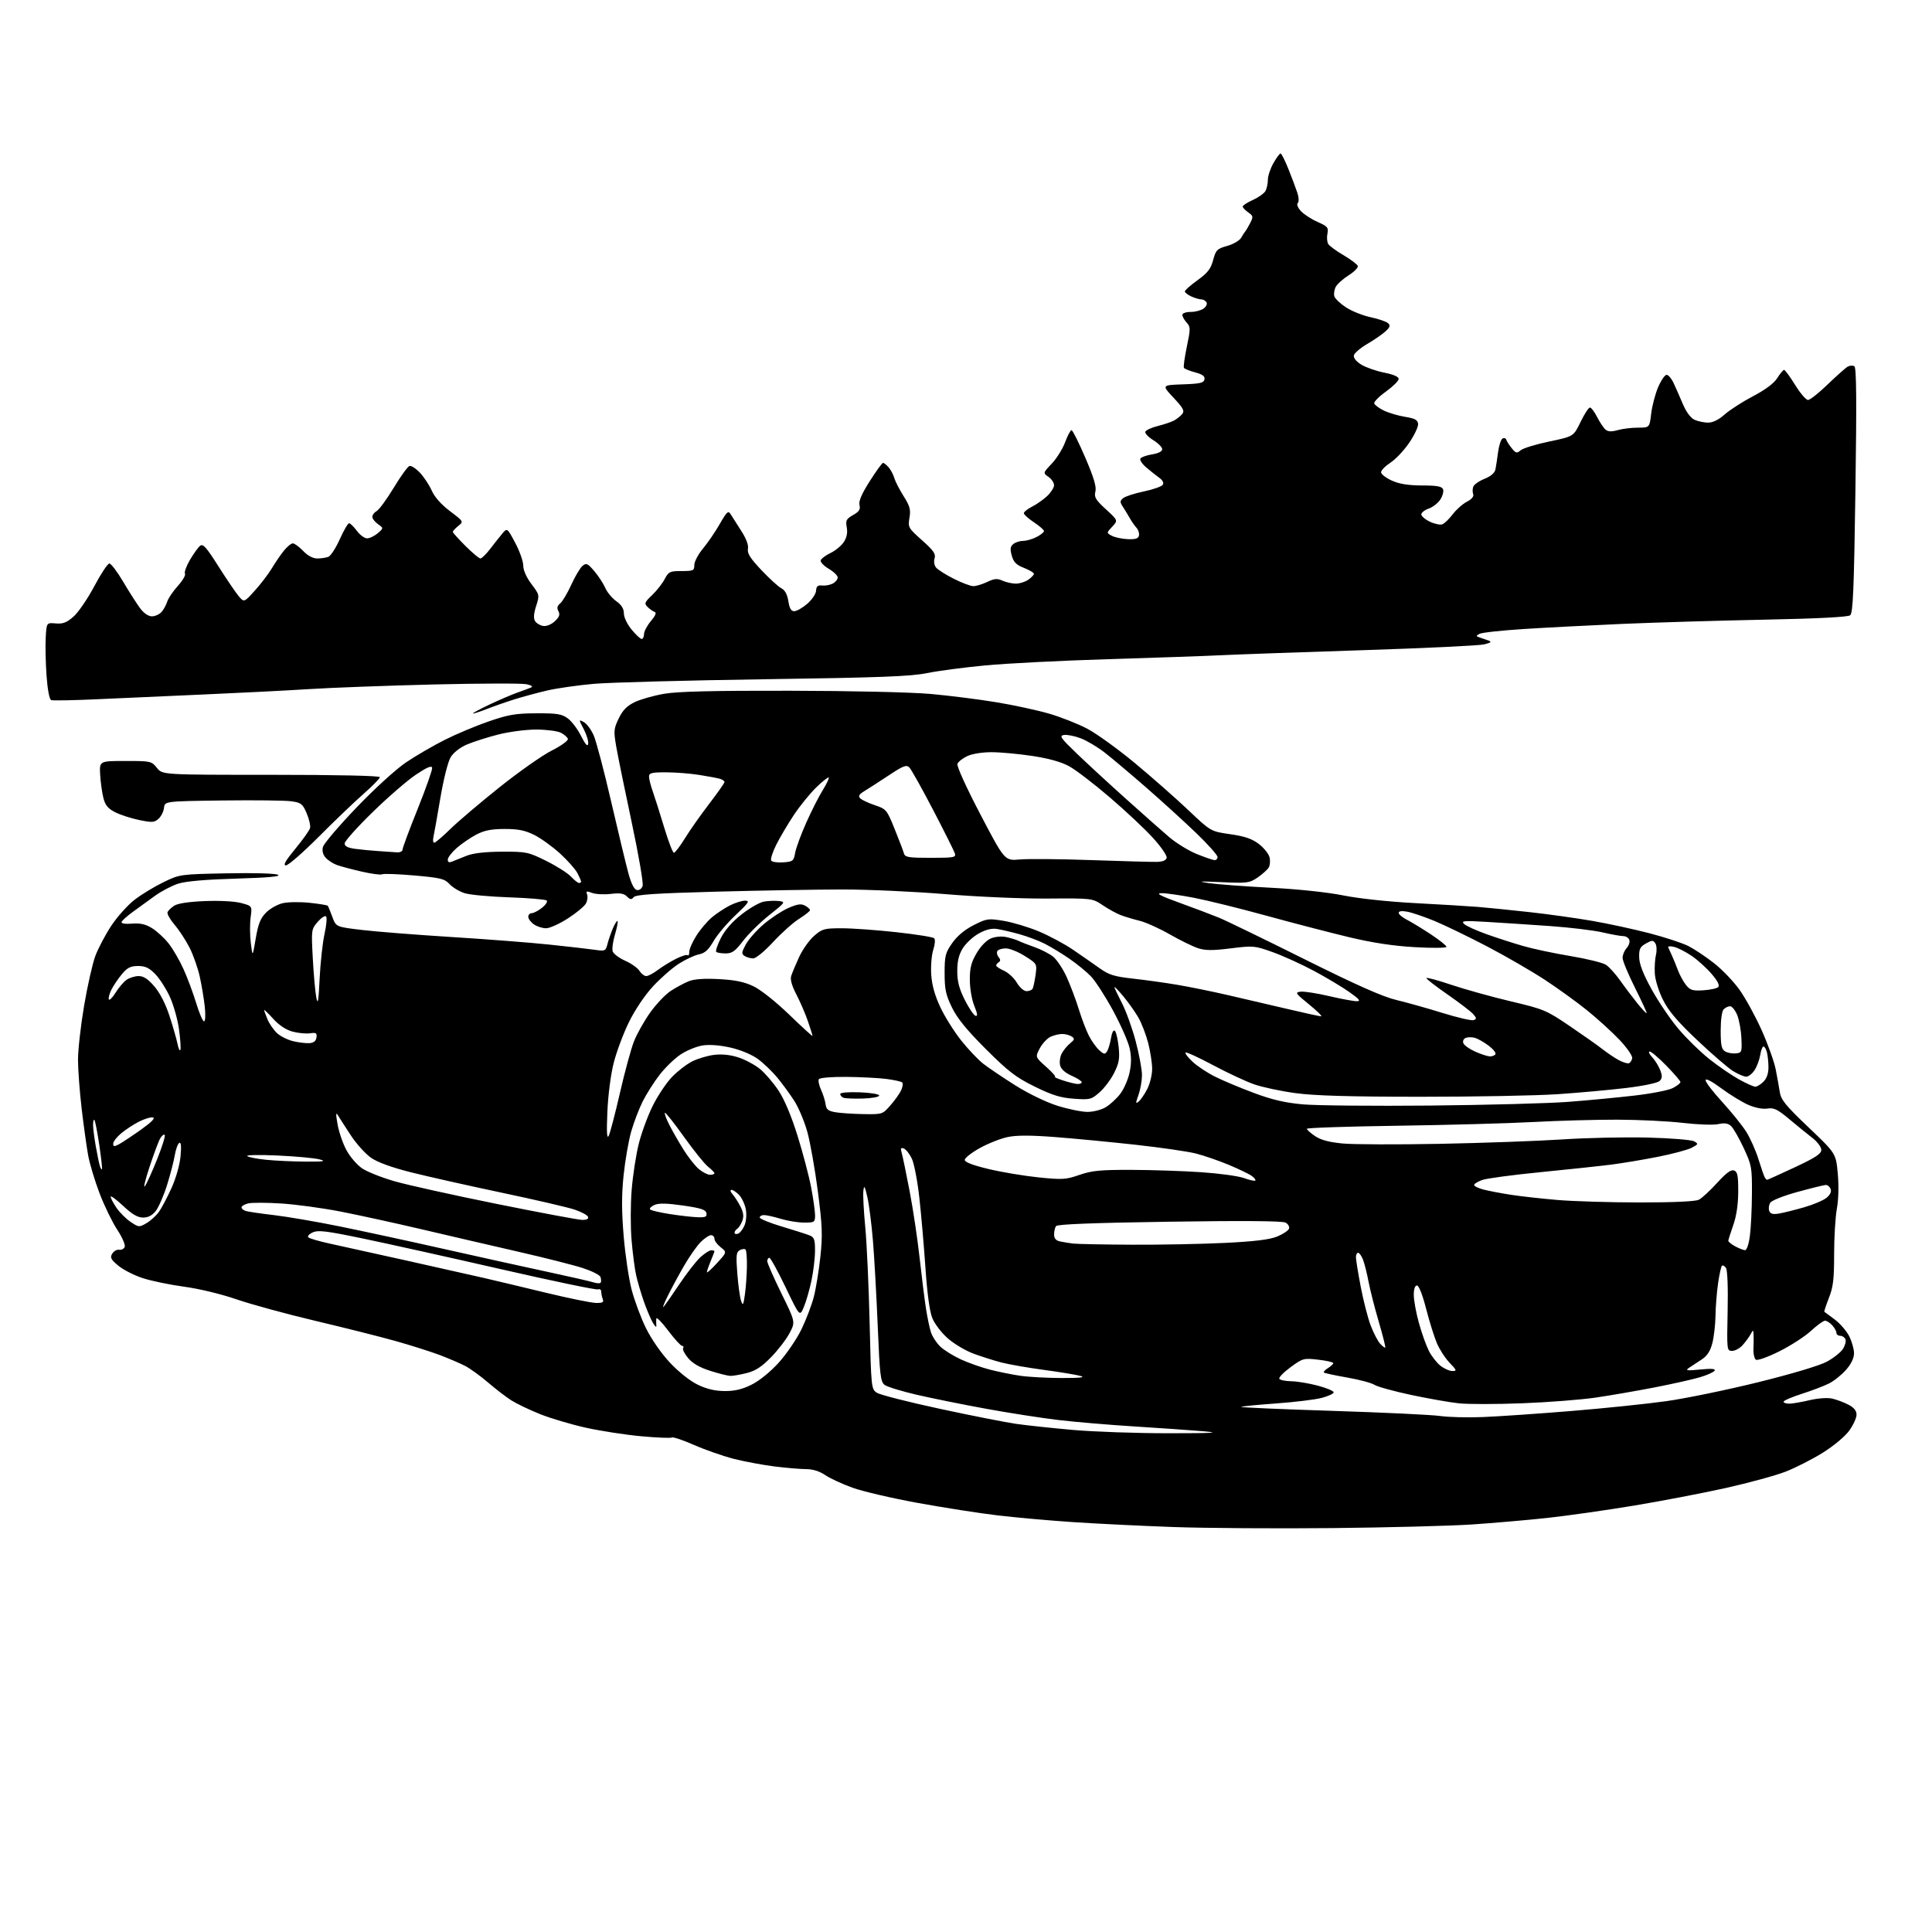 <?xml version="1.0" encoding="UTF-8" standalone="no"?>
<svg 
  version="1.1" 
  xmlns="http://www.w3.org/2000/svg" 
  xmlns:xlink="http://www.w3.org/1999/xlink" 
  xmlns:svg="http://www.w3.org/2000/svg"
  xmlns:rdf="http://www.w3.org/1999/02/22-rdf-syntax-ns#"
  xmlns:cc="http://creativecommons.org/ns#"
  xmlns:dc="http://purl.org/dc/elements/1.1/"
  viewBox="0 0 768 768"
  width="768"
  height="768"
>
<style>svg {background-color: white; }</style>"
<path stroke="none" fill="black" fill-rule="evenodd" d="M529.50,607.44C507.50,607.66 479.15,607.47 466.50,607.02C453.85,606.57 435.85,605.69 426.50,605.06C417.15,604.44 403.65,603.23 396.50,602.38C389.35,601.53 375.13,599.31 364.91,597.45C354.68,595.59 342.98,592.87 338.91,591.40C334.83,589.93 329.93,587.67 328.02,586.36C325.78,584.84 323.10,584.00 320.49,584.00C318.27,584.00 312.63,583.53 307.97,582.95C303.31,582.37 296.01,581.01 291.75,579.93C287.49,578.84 280.39,576.37 275.98,574.43C271.57,572.49 267.58,571.14 267.11,571.43C266.64,571.73 261.13,571.50 254.88,570.93C248.62,570.36 238.72,568.83 232.87,567.53C227.03,566.23 218.85,563.81 214.70,562.14C210.55,560.48 205.43,558.03 203.33,556.71C201.22,555.38 197.03,552.16 194.00,549.56C190.97,546.96 186.85,543.98 184.84,542.94C182.82,541.90 178.27,539.96 174.73,538.62C171.18,537.29 163.38,534.81 157.39,533.12C151.40,531.43 137.05,527.82 125.50,525.09C113.95,522.36 99.78,518.49 94.00,516.50C87.91,514.40 79.13,512.28 73.09,511.47C67.37,510.69 59.91,509.14 56.53,508.01C53.15,506.88 48.83,504.66 46.94,503.06C44.04,500.61 43.68,499.87 44.63,498.33C45.26,497.32 46.50,496.63 47.40,496.80C48.29,496.96 49.28,496.44 49.58,495.64C49.89,494.84 48.56,491.78 46.61,488.84C44.67,485.90 41.53,479.45 39.63,474.50C37.73,469.55 35.66,462.67 35.03,459.21C34.41,455.74 33.25,447.42 32.46,440.71C31.67,433.99 31.01,425.27 31.01,421.33C31.00,417.39 32.09,407.70 33.43,399.80C34.77,391.90 36.79,382.97 37.91,379.97C39.04,376.96 41.88,371.58 44.23,368.01C46.58,364.45 50.75,359.79 53.50,357.67C56.25,355.55 61.42,352.41 65.00,350.68C71.46,347.55 71.62,347.53 90.15,347.16C101.09,346.94 109.52,347.19 110.53,347.76C111.72,348.42 106.53,348.89 93.88,349.26C81.90,349.61 73.90,350.30 70.90,351.25C68.36,352.06 64.18,354.24 61.59,356.11C59.01,357.97 55.04,360.85 52.78,362.50C50.51,364.15 48.51,365.95 48.33,366.51C48.13,367.12 49.76,367.37 52.47,367.16C55.76,366.90 57.87,367.37 60.43,368.96C62.35,370.15 65.31,372.86 67.00,375.00C68.69,377.13 71.36,381.71 72.93,385.19C74.50,388.66 76.78,394.76 77.99,398.75C79.20,402.74 80.60,406.00 81.11,406.00C81.62,406.00 81.75,403.49 81.41,400.25C81.07,397.09 80.17,391.68 79.41,388.24C78.65,384.80 76.83,379.62 75.37,376.74C73.91,373.86 71.24,369.77 69.43,367.65C67.62,365.53 66.34,363.27 66.59,362.63C66.84,361.98 68.04,360.81 69.27,360.02C70.69,359.11 75.14,358.44 81.51,358.19C87.37,357.96 93.32,358.28 95.88,358.97C100.25,360.14 100.25,360.14 99.63,364.68C99.29,367.18 99.32,371.76 99.70,374.86C100.39,380.50 100.39,380.50 101.66,373.05C102.66,367.17 103.54,365.00 105.80,362.73C107.38,361.15 110.38,359.48 112.47,359.01C114.56,358.54 119.34,358.48 123.11,358.88C126.87,359.28 130.10,359.81 130.30,360.06C130.49,360.30 131.30,362.29 132.11,364.48C133.57,368.46 133.57,368.46 144.03,369.69C149.79,370.37 165.75,371.62 179.50,372.48C193.25,373.33 210.80,374.69 218.50,375.50C226.20,376.31 234.35,377.25 236.62,377.58C240.50,378.15 240.78,378.02 241.44,375.40C241.82,373.87 242.79,371.05 243.58,369.15C244.38,367.25 245.23,365.90 245.48,366.14C245.72,366.39 245.26,368.79 244.46,371.48C243.65,374.17 243.24,377.18 243.55,378.17C243.87,379.15 246.09,380.83 248.50,381.90C250.91,382.96 253.46,384.77 254.18,385.92C254.90,387.06 256.12,388.00 256.90,388.00C257.67,388.00 259.70,386.94 261.41,385.64C263.11,384.35 266.36,382.34 268.63,381.19C270.90,380.03 273.03,379.37 273.38,379.71C273.72,380.05 274.00,379.45 274.00,378.36C274.00,377.28 275.27,374.38 276.83,371.93C278.39,369.47 281.15,366.21 282.97,364.68C284.78,363.15 287.99,361.03 290.09,359.95C292.20,358.88 294.95,358.01 296.21,358.02C298.16,358.04 297.60,358.89 292.41,363.77C289.06,366.92 285.12,371.58 283.64,374.13C281.60,377.65 280.19,378.91 277.80,379.39C276.06,379.74 272.48,381.41 269.85,383.10C267.21,384.79 262.59,388.84 259.57,392.10C256.35,395.58 252.42,401.41 250.04,406.26C247.81,410.79 245.07,418.10 243.96,422.50C242.78,427.14 241.72,435.34 241.44,442.00C241.09,450.18 241.25,452.92 241.97,451.50C242.53,450.40 244.54,442.72 246.44,434.43C248.34,426.14 250.85,416.92 252.02,413.95C253.19,410.97 256.10,405.80 258.49,402.46C260.88,399.11 264.56,395.25 266.67,393.88C268.77,392.51 271.96,390.79 273.75,390.07C275.94,389.19 279.87,388.90 285.75,389.21C292.21,389.55 295.81,390.29 299.50,392.05C302.40,393.43 308.39,398.19 313.75,403.36C318.84,408.28 323.00,412.07 323.00,411.80C323.00,411.53 322.16,408.88 321.14,405.90C320.12,402.93 318.05,398.15 316.56,395.29C314.76,391.85 314.07,389.37 314.51,387.96C314.89,386.79 316.29,383.42 317.64,380.48C318.98,377.54 321.66,373.75 323.58,372.07C326.81,369.23 327.63,369.00 334.58,369.00C338.71,369.00 348.48,369.70 356.29,370.56C364.11,371.42 370.89,372.50 371.36,372.97C371.83,373.44 371.67,375.46 371.00,377.51C370.33,379.54 369.96,383.97 370.17,387.35C370.44,391.55 371.59,395.67 373.78,400.35C375.55,404.12 379.27,410.06 382.05,413.56C384.83,417.05 388.77,421.22 390.80,422.81C392.84,424.40 398.55,428.26 403.50,431.39C408.74,434.70 415.76,438.10 420.30,439.54C424.59,440.89 429.99,442.00 432.30,442.00C434.67,441.99 437.87,441.16 439.63,440.08C441.36,439.03 443.93,436.65 445.35,434.78C446.77,432.92 448.42,429.14 449.01,426.38C449.78,422.82 449.78,419.98 449.03,416.62C448.44,414.01 445.47,407.29 442.43,401.69C439.39,396.08 435.46,389.99 433.70,388.15C431.94,386.31 428.02,383.11 425.00,381.04C421.98,378.97 417.60,376.32 415.28,375.14C412.96,373.96 408.46,372.26 405.28,371.37C402.10,370.48 398.07,369.54 396.32,369.28C394.15,368.95 391.82,369.54 389.02,371.11C386.75,372.38 383.92,375.01 382.72,376.96C381.16,379.48 380.53,382.08 380.53,386.02C380.53,390.17 381.28,393.04 383.52,397.49C385.16,400.75 387.08,403.59 387.78,403.80C388.71,404.08 388.58,403.00 387.30,399.84C386.31,397.40 385.53,392.88 385.52,389.50C385.51,384.76 386.08,382.53 388.22,378.89C389.82,376.15 392.13,373.77 393.90,373.04C395.69,372.30 398.17,372.10 400.15,372.53C401.96,372.93 404.12,373.61 404.97,374.04C405.81,374.47 408.61,375.56 411.19,376.47C413.77,377.38 417.10,379.08 418.59,380.25C420.08,381.42 422.53,385.11 424.04,388.44C425.55,391.77 427.71,397.51 428.84,401.19C429.97,404.87 431.77,409.59 432.84,411.69C433.91,413.79 435.76,416.38 436.95,417.46C438.80,419.13 439.26,419.21 440.06,417.96C440.58,417.16 441.29,414.78 441.64,412.69C442.03,410.37 442.64,409.24 443.20,409.80C443.70,410.30 444.37,413.20 444.69,416.24C445.15,420.79 444.84,422.60 442.90,426.48C441.61,429.07 439.00,432.55 437.10,434.21C433.83,437.09 433.31,437.22 426.89,436.76C421.55,436.38 418.28,435.37 411.32,431.94C403.83,428.26 400.91,426.02 391.92,417.06C384.32,409.47 380.53,404.81 378.42,400.50C375.97,395.46 375.50,393.27 375.50,386.84C375.50,379.92 375.79,378.76 378.54,374.85C380.52,372.04 383.49,369.56 387.04,367.76C392.22,365.13 392.83,365.04 398.95,366.05C402.50,366.63 408.76,368.51 412.86,370.21C416.96,371.92 423.06,375.18 426.41,377.45C429.76,379.73 434.53,383.04 437.00,384.81C440.83,387.55 442.84,388.18 450.50,389.03C455.45,389.58 463.39,390.69 468.15,391.50C472.91,392.31 481.91,394.14 488.15,395.58C494.39,397.01 505.05,399.50 511.83,401.09C518.61,402.69 524.61,404.00 525.17,404.00C525.73,404.00 523.55,401.86 520.34,399.25C514.93,394.85 514.69,394.48 517.02,394.21C518.41,394.04 523.49,394.83 528.31,395.96C533.13,397.08 538.07,398.00 539.29,398.00C541.04,398.00 540.47,397.27 536.50,394.44C533.75,392.48 527.45,388.70 522.50,386.04C517.55,383.38 510.12,380.00 506.00,378.52C498.73,375.92 498.22,375.87 489.24,376.99C482.05,377.89 479.14,377.87 476.24,376.93C474.18,376.25 469.12,373.78 465.00,371.42C460.88,369.06 455.48,366.63 453.00,366.02C450.52,365.41 447.15,364.40 445.50,363.77C443.85,363.15 440.64,361.38 438.36,359.85C434.22,357.06 434.22,357.06 416.36,357.19C406.34,357.26 388.63,356.50 376.00,355.45C363.62,354.42 345.18,353.58 335.00,353.58C324.82,353.59 302.21,353.98 284.74,354.45C260.52,355.10 252.73,355.62 251.90,356.63C251.00,357.71 250.51,357.66 249.21,356.36C248.01,355.15 246.44,354.91 242.77,355.34C240.10,355.66 236.75,355.48 235.34,354.94C233.18,354.12 232.87,354.21 233.38,355.55C233.72,356.43 233.51,358.04 232.92,359.14C232.34,360.24 229.12,362.91 225.77,365.07C222.43,367.23 218.51,369.00 217.07,369.00C215.63,369.00 213.44,368.30 212.22,367.44C211.00,366.59 210.00,365.24 210.00,364.44C210.00,363.65 210.61,363.00 211.37,363.00C212.12,363.00 213.95,362.04 215.44,360.87C216.92,359.70 217.77,358.39 217.32,357.97C216.87,357.54 210.20,356.98 202.50,356.71C194.80,356.45 186.81,355.71 184.75,355.07C182.68,354.43 179.98,352.81 178.74,351.48C176.74,349.32 175.19,348.94 164.67,348.01C158.17,347.44 152.43,347.24 151.91,347.55C151.40,347.87 147.72,347.38 143.74,346.47C139.76,345.56 135.30,344.36 133.82,343.81C132.35,343.27 130.38,341.98 129.45,340.95C128.37,339.75 127.98,338.23 128.36,336.70C128.69,335.39 134.68,328.35 141.66,321.07C148.93,313.48 157.40,305.77 161.44,303.04C165.33,300.41 172.25,296.39 176.81,294.10C181.36,291.81 189.24,288.50 194.30,286.76C202.09,284.08 204.99,283.58 213.18,283.55C221.40,283.51 223.28,283.81 225.68,285.55C227.23,286.68 229.62,289.83 230.98,292.55C232.68,295.94 233.57,296.94 233.81,295.71C234.00,294.73 233.22,292.12 232.08,289.92C229.99,285.93 229.99,285.93 232.09,287.05C233.24,287.67 235.01,290.05 236.01,292.34C237.01,294.63 240.12,306.40 242.91,318.50C245.71,330.60 248.79,343.42 249.76,346.99C250.93,351.29 252.08,353.58 253.18,353.80C254.13,353.98 255.10,353.28 255.46,352.14C255.80,351.05 253.84,339.66 251.10,326.83C248.36,314.00 245.60,300.47 244.96,296.77C243.89,290.57 243.97,289.69 245.96,285.58C247.55,282.30 249.22,280.59 252.31,279.10C254.61,277.99 259.88,276.50 264.00,275.79C269.38,274.86 283.51,274.52 314.00,274.58C338.43,274.62 362.24,275.17 370.00,275.86C377.43,276.53 389.12,278.00 395.99,279.14C402.86,280.27 412.29,282.31 416.95,283.66C421.61,285.01 428.47,287.71 432.19,289.67C435.91,291.62 444.48,297.81 451.23,303.42C457.98,309.03 467.50,317.42 472.40,322.06C481.29,330.50 481.29,330.50 489.03,331.61C494.83,332.44 497.69,333.42 500.40,335.49C502.39,337.01 504.31,339.39 504.66,340.78C505.01,342.17 504.85,344.03 504.30,344.90C503.76,345.78 501.78,347.55 499.91,348.83C496.71,351.02 495.81,351.14 485.50,350.67C476.74,350.27 475.72,350.35 480.50,351.05C483.80,351.53 494.82,352.36 505.00,352.88C516.05,353.45 527.73,354.69 534.00,355.95C540.16,357.19 551.94,358.45 562.50,359.00C572.40,359.52 583.65,360.20 587.50,360.51C591.35,360.83 600.58,361.76 608.00,362.58C615.42,363.40 626.67,364.97 633.00,366.07C639.33,367.17 649.53,369.38 655.68,370.98C661.82,372.58 668.80,374.87 671.18,376.08C673.55,377.29 678.14,380.35 681.37,382.89C684.61,385.42 689.17,390.19 691.52,393.50C693.87,396.80 697.81,404.00 700.28,409.50C702.74,415.00 705.25,421.98 705.85,425.00C706.45,428.02 707.19,432.14 707.50,434.15C707.96,437.20 709.86,439.52 718.93,448.15C729.81,458.50 729.81,458.50 730.54,466.48C730.99,471.31 730.85,476.82 730.18,480.48C729.58,483.79 729.09,491.94 729.09,498.58C729.10,508.50 728.73,511.62 727.01,515.96C725.87,518.88 725.06,521.35 725.21,521.46C725.37,521.57 727.22,522.93 729.32,524.50C731.41,526.06 734.00,529.04 735.07,531.13C736.13,533.21 737.00,536.27 737.00,537.93C737.00,539.87 735.89,542.20 733.84,544.52C732.11,546.50 729.07,548.94 727.09,549.94C725.12,550.93 720.24,552.80 716.25,554.07C712.26,555.35 709.00,556.76 709.00,557.20C709.00,557.64 710.01,557.99 711.25,557.98C712.49,557.98 716.11,557.35 719.31,556.60C722.69,555.81 726.45,555.54 728.31,555.96C730.06,556.36 732.96,557.44 734.75,558.37C737.00,559.53 738.00,560.77 738.00,562.38C738.00,563.65 736.69,566.51 735.08,568.73C733.43,571.01 728.88,574.80 724.57,577.49C720.39,580.09 713.71,583.49 709.74,585.03C705.76,586.57 695.12,589.47 686.09,591.49C677.07,593.50 660.65,596.65 649.59,598.49C638.54,600.33 622.98,602.54 615.00,603.41C607.02,604.27 593.52,605.44 585.00,606.01C576.48,606.57 551.50,607.22 529.50,607.44zM464.50,569.74C482.33,569.73 485.48,569.56 478.50,568.96C473.55,568.54 461.18,567.68 451.00,567.04C440.82,566.41 427.10,565.24 420.50,564.45C413.90,563.66 401.07,561.67 392.00,560.01C382.93,558.36 370.55,555.86 364.50,554.46C358.45,553.06 352.67,551.29 351.66,550.53C350.03,549.30 349.72,546.71 348.92,527.33C348.42,515.32 347.57,500.04 347.02,493.37C346.48,486.70 345.47,478.82 344.79,475.87C343.76,471.39 343.50,470.98 343.20,473.37C343.01,474.94 343.34,481.47 343.96,487.87C344.57,494.27 345.35,511.35 345.69,525.83C346.30,551.77 346.35,552.18 348.58,553.65C349.83,554.46 361.12,557.34 373.68,560.04C386.23,562.74 399.88,565.43 404.00,566.02C408.12,566.61 418.25,567.69 426.50,568.42C434.75,569.15 451.85,569.74 464.50,569.74zM589.50,563.30C595.55,563.06 611.26,561.99 624.41,560.91C637.55,559.84 654.65,558.07 662.40,556.98C670.14,555.89 686.60,552.50 698.96,549.44C712.27,546.15 723.38,542.83 726.20,541.29C728.82,539.87 731.68,537.61 732.56,536.27C733.44,534.93 733.91,533.20 733.61,532.42C733.31,531.64 732.37,531.00 731.53,531.00C730.69,531.00 730.00,530.47 730.00,529.83C730.00,529.18 729.26,527.83 728.35,526.83C727.43,525.82 726.14,525.00 725.47,525.00C724.80,525.00 722.28,526.82 719.88,529.05C717.47,531.27 711.83,534.92 707.34,537.16C702.86,539.40 698.66,540.91 698.02,540.52C697.39,540.12 696.94,538.15 697.03,536.15C697.12,534.14 697.14,531.60 697.07,530.50C696.94,528.50 696.94,528.50 695.83,530.50C695.22,531.60 693.81,533.51 692.69,534.75C691.57,535.99 689.70,537.00 688.54,537.00C686.46,537.00 686.43,536.72 686.76,521.25C686.96,511.85 686.70,504.91 686.10,504.03C685.56,503.22 684.83,502.83 684.49,503.17C684.15,503.51 683.46,506.65 682.96,510.14C682.45,513.64 681.99,519.42 681.94,523.00C681.88,526.58 681.31,531.51 680.67,533.97C679.84,537.16 678.60,539.02 676.37,540.47C674.65,541.59 672.40,543.07 671.37,543.76C669.81,544.82 670.55,544.93 675.88,544.40C680.36,543.96 682.06,544.10 681.59,544.86C681.22,545.46 678.60,546.63 675.78,547.47C672.96,548.31 664.86,550.13 657.77,551.51C650.69,552.89 640.08,554.72 634.20,555.58C628.31,556.43 615.18,557.45 605.00,557.83C594.83,558.22 583.58,558.23 580.00,557.85C576.43,557.48 567.88,555.98 561.00,554.52C554.12,553.06 547.54,551.24 546.37,550.49C545.20,549.73 540.29,548.42 535.48,547.58C530.66,546.74 526.51,545.85 526.26,545.59C526.01,545.34 526.75,544.55 527.90,543.83C529.06,543.11 530.00,542.22 530.00,541.86C530.00,541.49 527.31,540.88 524.02,540.50C518.22,539.83 517.87,539.93 513.01,543.49C510.25,545.52 508.24,547.59 508.55,548.09C508.86,548.59 511.00,549.03 513.31,549.07C515.61,549.10 520.36,549.89 523.85,550.82C527.35,551.74 530.19,552.94 530.16,553.48C530.14,554.02 527.95,555.03 525.31,555.71C522.66,556.39 514.49,557.38 507.15,557.90C499.81,558.43 493.63,559.04 493.40,559.26C493.18,559.49 509.53,560.20 529.75,560.84C549.96,561.49 569.20,562.40 572.50,562.88C575.80,563.35 583.45,563.55 589.50,563.30zM288.05,552.96C292.08,552.99 295.04,552.29 298.80,550.41C301.87,548.88 306.26,545.32 309.56,541.67C312.62,538.29 316.67,532.36 318.55,528.51C320.43,524.65 322.66,518.80 323.51,515.50C324.36,512.20 325.53,505.00 326.12,499.50C327.03,490.93 326.88,487.21 325.10,473.50C323.95,464.70 322.08,454.12 320.94,450.00C319.80,445.88 317.48,440.33 315.78,437.67C314.08,435.02 311.04,430.85 309.03,428.41C307.01,425.97 303.55,422.64 301.33,421.01C298.95,419.26 294.51,417.39 290.54,416.47C286.33,415.50 282.14,415.16 279.40,415.57C276.98,415.93 273.02,417.54 270.60,419.14C268.18,420.74 264.39,424.41 262.18,427.28C259.97,430.15 256.95,434.90 255.48,437.83C254.01,440.77 251.96,446.15 250.91,449.80C249.87,453.44 248.52,461.23 247.90,467.10C247.08,474.97 247.08,481.30 247.91,491.25C248.52,498.67 249.95,508.29 251.07,512.62C252.20,516.95 254.76,523.85 256.77,527.94C258.92,532.31 262.85,537.98 266.29,541.65C269.75,545.35 274.28,548.95 277.33,550.42C280.89,552.15 284.23,552.94 288.05,552.96zM422.00,547.78C429.41,547.79 431.62,547.55 429.50,546.95C427.85,546.48 421.32,545.41 415.00,544.56C408.68,543.71 401.02,542.38 397.99,541.59C394.95,540.79 389.94,539.20 386.84,538.04C383.74,536.88 379.19,534.16 376.72,531.98C374.25,529.81 371.49,526.19 370.59,523.93C369.55,521.33 368.56,514.07 367.89,504.16C367.30,495.55 366.22,483.00 365.47,476.27C364.73,469.55 363.38,462.50 362.48,460.60C361.58,458.71 360.15,456.89 359.30,456.56C358.09,456.10 357.90,456.45 358.43,458.24C358.80,459.48 360.22,466.35 361.59,473.50C362.96,480.65 364.74,492.57 365.56,500.00C366.38,507.43 367.51,516.42 368.06,520.00C368.61,523.58 369.51,527.89 370.06,529.59C370.60,531.28 372.27,533.84 373.77,535.28C375.27,536.71 378.98,539.02 382.00,540.40C385.02,541.78 390.24,543.62 393.58,544.47C396.93,545.33 402.33,546.42 405.58,546.89C408.84,547.37 416.23,547.77 422.00,547.78zM290.31,546.94C289.31,546.91 285.72,546.01 282.33,544.93C278.18,543.62 275.31,541.97 273.57,539.90C272.15,538.21 271.24,536.42 271.55,535.92C271.86,535.41 271.68,535.00 271.14,535.00C270.61,535.00 268.11,532.26 265.58,528.90C263.06,525.55 260.95,523.41 260.88,524.15C260.82,524.89 260.82,526.17 260.90,527.00C260.97,527.83 260.30,527.21 259.42,525.63C258.53,524.05 256.93,520.22 255.86,517.13C254.79,514.03 253.45,509.48 252.89,507.00C252.33,504.52 251.50,498.23 251.06,493.00C250.61,487.77 250.63,478.77 251.10,473.00C251.56,467.23 252.85,458.90 253.96,454.50C255.08,450.10 257.60,443.29 259.57,439.37C261.54,435.46 264.93,430.39 267.11,428.13C269.29,425.86 272.88,423.08 275.10,421.95C277.32,420.82 281.30,419.63 283.94,419.32C287.09,418.95 290.42,419.31 293.65,420.38C296.35,421.28 300.19,423.35 302.17,424.99C304.16,426.63 307.45,430.47 309.48,433.53C311.81,437.04 314.59,443.65 317.03,451.48C319.16,458.30 321.60,467.55 322.45,472.05C323.30,476.54 324.00,481.52 324.00,483.11C324.00,485.85 323.78,486.00 319.66,486.00C317.27,486.00 313.11,485.33 310.41,484.51C307.71,483.69 304.71,483.02 303.75,483.01C302.79,483.00 302.00,483.44 302.00,483.97C302.00,484.50 305.94,486.11 310.75,487.55C315.56,488.99 320.51,490.56 321.75,491.06C323.69,491.83 324.00,492.69 323.98,497.23C323.97,500.13 323.34,505.45 322.57,509.06C321.81,512.67 320.45,517.39 319.55,519.54C317.91,523.45 317.91,523.45 312.29,511.72C309.20,505.28 306.29,500.00 305.83,500.00C305.38,500.00 305.00,500.61 305.00,501.35C305.00,502.10 307.52,507.83 310.60,514.10C316.21,525.50 316.21,525.50 313.85,529.96C312.56,532.41 309.25,536.72 306.50,539.53C302.78,543.34 300.30,544.95 296.81,545.82C294.23,546.47 291.30,546.97 290.31,546.94zM577.33,545.00C579.19,545.00 579.09,544.69 576.26,541.75C574.53,539.96 572.25,536.45 571.19,533.95C570.12,531.45 568.19,525.27 566.89,520.20C565.48,514.69 564.02,511.00 563.27,511.00C562.47,511.00 562.00,512.40 562.00,514.77C562.00,516.84 562.91,521.84 564.03,525.87C565.15,529.91 566.94,534.92 568.00,537.01C569.07,539.10 571.14,541.75 572.61,542.91C574.07,544.06 576.20,545.00 577.33,545.00zM550.66,535.67C550.84,535.49 549.68,530.87 548.08,525.42C546.47,519.96 544.65,512.80 544.02,509.50C543.40,506.20 542.41,502.26 541.82,500.75C541.24,499.24 540.36,498.00 539.88,498.00C539.40,498.00 539.00,498.79 539.00,499.75C539.00,500.72 539.86,506.00 540.91,511.50C541.96,517.00 543.73,523.91 544.85,526.86C545.98,529.81 547.66,533.08 548.61,534.12C549.55,535.16 550.47,535.86 550.66,535.67zM263.76,519.50C264.29,518.95 267.12,514.91 270.04,510.53C272.97,506.15 276.73,501.31 278.40,499.78C280.08,498.25 282.02,497.00 282.72,497.00C283.43,497.00 284.00,497.17 284.00,497.38C284.00,497.59 283.32,499.37 282.50,501.35C281.68,503.32 281.00,505.29 281.00,505.72C281.00,506.15 282.80,504.54 284.99,502.13C288.98,497.77 288.98,497.77 286.49,495.81C285.12,494.74 284.00,493.21 284.00,492.43C284.00,491.64 283.39,491.00 282.64,491.00C281.89,491.00 280.05,492.22 278.55,493.72C277.05,495.22 274.12,499.38 272.04,502.97C269.95,506.56 267.02,511.98 265.52,515.00C264.01,518.02 263.22,520.05 263.76,519.50zM296.12,514.50C296.51,511.75 296.86,506.76 296.91,503.42C296.96,500.07 296.72,497.05 296.37,496.70C296.02,496.35 294.99,496.47 294.09,496.95C292.67,497.71 292.53,499.02 293.09,506.22C293.44,510.83 294.12,515.70 294.58,517.05C295.31,519.19 295.51,518.87 296.12,514.50zM236.86,517.93C239.52,517.99 240.09,517.67 239.61,516.42C239.27,515.55 239.00,514.21 239.00,513.45C239.00,512.69 238.42,512.29 237.71,512.56C237.00,512.83 219.56,509.20 198.96,504.48C178.36,499.77 153.72,494.29 144.21,492.32C129.74,489.31 126.49,488.91 124.30,489.91C122.86,490.56 122.10,491.45 122.60,491.89C123.09,492.33 126.88,493.43 131.00,494.33C135.12,495.22 148.85,498.26 161.50,501.07C174.15,503.89 188.10,507.02 192.50,508.04C196.90,509.06 207.93,511.68 217.00,513.88C226.07,516.07 235.01,517.90 236.86,517.93zM238.84,509.76C239.03,509.31 238.95,508.32 238.67,507.57C238.38,506.82 235.30,505.27 231.82,504.12C228.34,502.97 216.72,500.02 206.00,497.57C195.28,495.11 177.92,491.09 167.43,488.62C156.94,486.16 142.53,483.01 135.41,481.62C128.29,480.23 117.69,478.78 111.86,478.41C106.02,478.03 100.07,478.02 98.62,478.38C97.18,478.74 96.00,479.45 96.00,479.95C96.00,480.45 96.79,481.11 97.75,481.40C98.71,481.69 103.78,482.43 109.00,483.04C114.22,483.65 125.92,485.66 135.00,487.51C144.07,489.35 162.75,493.39 176.50,496.49C190.25,499.59 208.70,503.66 217.50,505.55C226.30,507.43 234.62,509.34 236.00,509.78C237.38,510.23 238.65,510.22 238.84,509.76zM693.68,496.96C694.37,496.98 695.17,494.61 695.61,491.25C696.03,488.09 696.39,480.55 696.42,474.50C696.48,464.05 696.31,463.14 693.11,456.29C691.25,452.32 689.00,448.40 688.10,447.59C686.91,446.52 685.50,446.31 682.98,446.86C681.07,447.27 674.77,447.05 669.00,446.37C663.23,445.69 651.52,445.11 643.00,445.09C634.48,445.07 619.40,445.48 609.50,446.02C599.60,446.55 575.30,447.22 555.50,447.50C535.70,447.78 519.50,448.33 519.50,448.71C519.50,449.10 520.97,450.41 522.77,451.63C525.07,453.17 528.37,454.05 533.77,454.56C538.02,454.96 555.45,455.02 572.50,454.69C589.55,454.36 611.38,453.57 621.00,452.94C630.62,452.30 645.92,451.97 655.00,452.20C664.08,452.43 672.36,453.10 673.42,453.69C675.22,454.70 675.16,454.86 672.42,456.28C670.81,457.10 664.77,458.72 659.00,459.86C653.23,461.00 644.90,462.39 640.50,462.95C636.10,463.51 623.50,464.86 612.50,465.94C601.50,467.02 591.04,468.42 589.25,469.05C587.46,469.68 586.00,470.58 586.00,471.06C586.00,471.53 587.69,472.35 589.75,472.88C591.81,473.41 596.65,474.33 600.50,474.93C604.35,475.53 612.67,476.46 619.00,477.00C625.33,477.54 640.09,477.99 651.82,477.99C665.24,478.00 673.94,477.60 675.32,476.91C676.52,476.31 679.78,473.30 682.57,470.23C686.21,466.24 688.12,464.83 689.32,465.29C690.70,465.82 690.99,467.34 690.97,473.72C690.95,478.78 690.26,483.43 689.00,487.00C687.94,490.02 687.05,492.82 687.03,493.22C687.01,493.61 688.24,494.61 689.75,495.43C691.26,496.25 693.03,496.94 693.68,496.96zM450.00,494.79C461.27,494.85 477.93,494.52 487.00,494.07C498.70,493.50 504.71,492.76 507.67,491.55C509.97,490.61 512.09,489.21 512.39,488.44C512.68,487.66 512.07,486.57 511.02,486.01C509.75,485.33 494.28,485.21 464.81,485.65C434.41,486.10 420.27,486.65 419.77,487.40C419.36,488.01 419.02,489.50 419.02,490.73C419.00,492.24 419.73,493.12 421.25,493.46C422.49,493.73 424.85,494.12 426.50,494.33C428.15,494.53 438.73,494.74 450.00,494.79zM293.41,490.40C294.18,490.10 295.34,488.60 295.98,487.05C296.64,485.46 296.85,482.73 296.47,480.71C296.11,478.77 294.94,476.23 293.87,475.09C292.80,473.94 291.42,473.00 290.81,473.00C290.14,473.00 290.31,473.71 291.22,474.75C292.07,475.71 293.49,477.94 294.38,479.69C295.55,482.01 295.74,483.56 295.06,485.35C294.54,486.70 293.65,488.10 293.06,488.46C292.48,488.82 292.00,489.53 292.00,490.03C292.00,490.53 292.63,490.69 293.41,490.40zM58.22,486.23C59.85,485.28 62.07,483.27 63.15,481.77C64.23,480.27 66.48,476.00 68.17,472.29C69.96,468.33 71.45,463.08 71.77,459.61C72.14,455.56 71.97,453.90 71.24,454.35C70.65,454.71 69.86,456.92 69.47,459.26C69.09,461.59 67.70,466.93 66.39,471.12C65.07,475.31 63.06,479.92 61.93,481.37C60.52,483.16 58.90,484.00 56.88,484.00C54.73,484.00 52.55,482.73 48.96,479.36C46.23,476.81 44.00,475.17 44.00,475.72C44.00,476.26 45.02,478.22 46.27,480.08C47.52,481.93 50.05,484.47 51.90,485.71C55.14,487.90 55.34,487.91 58.22,486.23zM231.33,484.92C233.17,484.97 234.03,484.56 233.77,483.75C233.55,483.06 231.15,481.75 228.43,480.84C225.72,479.93 212.61,476.89 199.29,474.08C185.98,471.27 169.78,467.63 163.29,465.99C155.68,464.07 150.08,462.03 147.50,460.24C145.30,458.71 141.70,454.72 139.50,451.38C137.30,448.04 134.99,444.45 134.36,443.40C133.49,441.95 133.45,442.80 134.20,447.00C134.73,450.02 136.32,454.62 137.72,457.21C139.12,459.80 141.90,463.04 143.89,464.41C145.87,465.78 151.75,468.11 156.94,469.60C162.13,471.08 180.35,475.12 197.44,478.57C214.52,482.02 229.78,484.88 231.33,484.92zM277.32,483.87C280.46,483.98 281.09,483.69 280.81,482.25C280.55,480.86 278.64,480.24 271.49,479.21C264.97,478.28 261.85,478.22 260.12,479.00C258.81,479.59 258.06,480.40 258.44,480.79C258.83,481.18 262.37,482.00 266.32,482.62C270.27,483.24 275.22,483.80 277.32,483.87zM707.21,482.40C709.02,482.09 713.48,480.98 717.13,479.93C720.78,478.88 724.79,477.18 726.05,476.16C727.51,474.98 728.11,473.72 727.70,472.66C727.35,471.75 726.49,471.02 725.78,471.04C725.08,471.06 720.05,472.30 714.61,473.79C709.01,475.32 704.27,477.20 703.70,478.11C703.14,479.00 702.96,480.46 703.30,481.35C703.77,482.56 704.75,482.82 707.21,482.40zM57.61,471.52C58.31,470.57 60.50,465.73 62.48,460.77C64.47,455.82 65.81,451.48 65.47,451.14C65.13,450.80 64.33,451.41 63.69,452.51C63.05,453.60 61.14,458.72 59.44,463.87C57.74,469.03 56.91,472.47 57.61,471.52zM499.00,469.29C499.27,469.04 498.64,468.21 497.60,467.45C496.56,466.69 492.42,464.70 488.40,463.02C484.39,461.35 478.49,459.33 475.30,458.52C472.11,457.72 461.40,456.17 451.50,455.07C441.60,453.98 427.23,452.60 419.58,452.01C409.76,451.25 404.16,451.24 400.58,451.99C397.78,452.57 392.80,454.54 389.50,456.37C386.20,458.20 383.50,460.32 383.50,461.07C383.50,461.98 386.71,463.21 393.00,464.71C398.23,465.96 407.16,467.45 412.85,468.03C422.30,469.00 423.71,468.91 429.10,467.04C434.04,465.33 437.42,465.01 449.75,465.04C457.86,465.07 470.35,465.48 477.50,465.97C484.65,466.45 492.30,467.50 494.50,468.30C496.70,469.10 498.72,469.54 499.00,469.29zM702.46,469.00C702.64,469.00 707.56,466.77 713.40,464.05C721.70,460.17 724.00,458.66 724.00,457.09C724.00,455.97 722.41,453.85 720.39,452.29C718.40,450.76 714.28,447.40 711.22,444.84C706.58,440.96 705.14,440.26 702.58,440.67C700.73,440.97 697.70,440.38 695.00,439.21C692.52,438.13 687.69,435.17 684.25,432.63C680.36,429.75 678.00,428.54 678.00,429.42C678.00,430.20 680.96,434.07 684.58,438.01C688.20,441.96 692.49,447.28 694.12,449.84C695.74,452.40 697.95,457.35 699.03,460.84C700.11,464.32 701.24,467.58 701.55,468.09C701.86,468.59 702.27,469.00 702.46,469.00zM282.25,467.00C283.21,467.00 284.00,466.73 284.00,466.39C284.00,466.06 282.87,464.90 281.49,463.81C280.10,462.72 275.77,457.35 271.86,451.87C267.95,446.40 264.55,442.12 264.31,442.36C264.06,442.61 264.85,444.76 266.07,447.15C267.28,449.54 269.82,453.98 271.71,457.00C273.60,460.02 276.35,463.51 277.83,464.75C279.30,465.98 281.29,466.99 282.25,467.00zM40.52,464.81C40.71,464.62 40.23,460.25 39.46,455.10C38.69,449.95 37.82,445.49 37.53,445.20C37.24,444.91 37.00,445.78 37.00,447.15C37.00,448.52 37.48,452.30 38.06,455.57C38.64,458.83 39.35,462.32 39.65,463.33C39.94,464.33 40.34,465.00 40.52,464.81zM121.50,461.76C128.82,461.79 129.85,461.62 127.00,460.87C125.08,460.36 117.65,459.67 110.50,459.34C103.35,459.01 97.84,459.10 98.25,459.54C98.67,459.98 102.04,460.65 105.75,461.03C109.46,461.41 116.55,461.73 121.50,461.76zM47.25,454.89C48.49,454.23 52.41,451.63 55.97,449.11C60.21,446.09 61.87,444.41 60.79,444.20C59.89,444.02 57.38,444.79 55.21,445.89C53.04,447.00 49.86,449.09 48.13,450.54C46.41,451.99 45.00,453.83 45.00,454.62C45.00,455.81 45.41,455.86 47.25,454.89zM343.15,442.87C350.75,443.00 350.81,442.98 353.97,439.38C355.72,437.38 357.64,434.68 358.24,433.37C358.84,432.06 359.01,430.68 358.63,430.29C358.24,429.91 355.36,429.28 352.22,428.88C349.07,428.49 341.91,428.13 336.31,428.08C330.57,428.04 325.85,428.43 325.51,428.99C325.17,429.53 325.57,431.45 326.39,433.24C327.21,435.03 328.02,437.62 328.19,439.00C328.44,440.98 329.22,441.63 332.00,442.12C333.93,442.46 338.94,442.80 343.15,442.87zM568.50,439.48C591.05,439.26 615.80,438.60 623.50,438.00C631.20,437.41 642.99,436.29 649.70,435.51C656.40,434.74 663.27,433.40 664.95,432.53C666.63,431.66 668.00,430.59 668.00,430.15C668.00,429.71 665.51,426.80 662.46,423.68C659.41,420.55 656.41,418.00 655.78,418.00C655.16,418.00 655.60,419.01 656.76,420.25C657.92,421.49 659.37,423.82 659.97,425.42C660.84,427.71 660.79,428.64 659.73,429.70C658.95,430.48 653.35,431.66 646.44,432.49C639.87,433.28 627.60,434.39 619.17,434.96C610.74,435.53 586.21,435.99 564.67,435.98C536.49,435.97 522.55,435.56 515.00,434.54C509.23,433.76 501.83,432.19 498.57,431.05C495.31,429.91 487.95,426.48 482.22,423.42C476.49,420.36 471.56,418.10 471.27,418.40C470.97,418.70 472.23,420.34 474.06,422.06C475.89,423.77 479.89,426.43 482.95,427.96C486.00,429.50 492.94,432.41 498.38,434.44C505.65,437.16 510.79,438.36 517.88,439.00C523.17,439.48 545.95,439.69 568.50,439.48zM452.68,437.85C453.49,437.18 455.01,434.93 456.07,432.86C457.13,430.78 458.00,427.21 458.00,424.93C458.00,422.65 457.29,418.02 456.43,414.64C455.56,411.26 453.78,406.65 452.47,404.40C451.16,402.14 448.49,398.39 446.54,396.05C444.60,393.72 443.00,392.07 443.00,392.39C443.00,392.71 444.34,395.56 445.98,398.74C447.63,401.91 450.10,408.77 451.48,414.00C452.86,419.23 453.98,425.30 453.95,427.50C453.93,429.70 453.30,433.20 452.56,435.28C451.38,438.60 451.39,438.92 452.68,437.85zM343.00,436.69C339.43,436.80 335.94,436.65 335.25,436.36C334.56,436.07 334.00,435.40 334.00,434.87C334.00,434.32 337.27,434.04 341.75,434.21C346.06,434.37 349.50,434.94 349.50,435.50C349.50,436.05 346.57,436.59 343.00,436.69zM697.75,431.98C698.44,431.99 699.90,431.10 701.00,430.00C702.30,428.70 703.00,426.68 702.99,424.25C702.98,422.19 702.70,419.49 702.37,418.25C702.04,417.01 701.43,416.00 701.01,416.00C700.60,416.00 700.01,417.54 699.71,419.42C699.40,421.30 698.39,424.00 697.46,425.42C696.53,426.84 695.03,428.00 694.13,427.99C693.24,427.99 690.87,426.98 688.88,425.74C686.89,424.51 680.49,418.99 674.66,413.47C666.76,406.00 663.30,401.92 661.06,397.43C659.35,394.02 657.94,389.48 657.81,386.95C657.67,384.50 657.88,381.15 658.28,379.50C658.67,377.85 658.56,375.82 658.02,375.00C657.16,373.67 656.74,373.68 654.28,375.06C651.94,376.37 651.52,377.24 651.60,380.56C651.66,383.27 653.21,387.25 656.57,393.33C659.25,398.18 664.01,405.21 667.15,408.93C670.29,412.66 675.81,418.07 679.43,420.95C683.05,423.82 688.37,427.48 691.26,429.07C694.14,430.66 697.06,431.97 697.75,431.98zM428.25,430.90C429.21,430.95 430.00,430.64 430.00,430.19C430.00,429.75 428.20,428.59 426.00,427.62C423.46,426.50 421.79,425.01 421.42,423.52C421.09,422.24 421.37,420.13 422.03,418.84C422.69,417.55 424.19,415.72 425.37,414.76C427.20,413.26 427.29,412.87 426.00,412.02C425.18,411.48 423.51,411.02 422.30,411.02C421.09,411.01 418.99,411.50 417.64,412.12C416.29,412.73 414.36,414.80 413.34,416.71C411.50,420.19 411.50,420.19 415.88,424.09C418.29,426.24 419.86,428.03 419.38,428.08C418.90,428.12 420.30,428.75 422.50,429.47C424.70,430.20 427.29,430.84 428.25,430.90zM647.50,422.66C648.05,422.48 648.64,421.59 648.82,420.68C649.00,419.76 646.80,416.55 643.82,413.40C640.89,410.30 635.12,405.04 631.00,401.71C626.88,398.38 619.23,392.85 614.00,389.43C608.77,386.00 598.42,380.02 591.00,376.14C583.58,372.27 574.21,367.74 570.20,366.08C566.18,364.43 561.35,362.78 559.45,362.42C557.24,362.01 556.00,362.17 556.00,362.86C556.00,363.46 557.46,364.70 559.25,365.61C561.04,366.52 565.31,369.12 568.74,371.38C572.17,373.65 574.98,375.89 574.99,376.37C574.99,376.86 569.45,376.92 562.42,376.51C553.77,376.02 545.57,374.77 536.17,372.52C528.65,370.72 513.95,366.90 503.50,364.03C493.05,361.15 480.10,357.95 474.71,356.90C469.33,355.86 463.48,355.02 461.71,355.05C459.30,355.09 461.10,356.05 469.00,358.91C474.77,361.01 481.75,363.64 484.50,364.77C487.25,365.89 502.55,373.32 518.50,381.27C539.20,391.58 549.65,396.22 555.00,397.49C559.12,398.47 567.42,400.80 573.44,402.67C579.46,404.54 585.03,405.82 585.83,405.51C587.04,405.05 587.00,404.66 585.55,403.05C584.60,402.01 580.04,398.53 575.42,395.32C570.80,392.12 567.02,389.19 567.01,388.82C567.01,388.44 571.46,389.63 576.91,391.47C582.35,393.30 593.00,396.26 600.56,398.05C613.68,401.15 614.73,401.59 623.90,407.81C629.18,411.39 635.15,415.60 637.16,417.17C639.17,418.74 642.10,420.69 643.66,421.51C645.22,422.32 646.95,422.84 647.50,422.66zM592.19,419.93C593.12,419.97 594.14,419.58 594.46,419.07C594.78,418.55 593.57,417.03 591.77,415.68C589.97,414.33 587.55,412.94 586.39,412.59C585.23,412.24 583.57,412.23 582.70,412.56C581.79,412.91 581.37,413.81 581.71,414.69C582.03,415.52 584.14,417.03 586.40,418.03C588.65,419.04 591.26,419.89 592.19,419.93zM690.00,418.74C692.39,418.51 692.49,418.24 692.23,412.68C692.09,409.48 691.32,405.32 690.54,403.43C689.75,401.54 688.49,400.00 687.75,400.00C687.01,400.00 685.86,400.54 685.20,401.20C684.49,401.91 684.00,405.34 684.00,409.65C684.00,415.49 684.34,417.10 685.75,417.94C686.71,418.52 688.62,418.88 690.00,418.74zM71.71,417.32C71.94,416.67 71.68,412.97 71.15,409.09C70.61,405.22 68.98,399.45 67.53,396.28C66.08,393.10 63.48,389.04 61.75,387.25C59.31,384.73 57.77,384.00 54.89,384.00C51.96,384.00 50.62,384.66 48.55,387.12C47.11,388.84 45.24,391.57 44.40,393.19C43.56,394.81 43.04,396.63 43.25,397.24C43.45,397.85 44.64,396.70 45.89,394.68C47.14,392.65 49.13,390.32 50.30,389.50C51.48,388.67 53.66,388.00 55.14,388.00C57.07,388.00 58.86,389.18 61.39,392.14C63.61,394.73 65.85,399.12 67.39,403.89C68.75,408.07 70.18,413.07 70.58,415.00C70.98,416.93 71.49,417.97 71.71,417.32zM123.00,414.67C124.70,414.55 125.60,413.83 125.80,412.42C126.05,410.64 125.67,410.40 123.23,410.75C121.65,410.98 118.53,410.68 116.29,410.08C113.68,409.37 110.92,407.55 108.61,404.99C106.62,402.79 105.00,401.23 105.00,401.53C105.00,401.82 105.62,403.51 106.37,405.28C107.13,407.05 108.83,409.50 110.15,410.72C111.48,411.94 114.35,413.37 116.53,413.89C118.71,414.41 121.62,414.76 123.00,414.67zM654.57,402.76C654.73,402.61 652.64,398.06 649.93,392.66C647.22,387.25 645.00,381.89 645.00,380.75C645.00,379.60 645.73,377.85 646.62,376.87C647.51,375.88 647.99,374.41 647.67,373.60C647.36,372.78 646.30,372.12 645.30,372.12C644.31,372.13 640.57,371.46 637.00,370.63C633.42,369.81 623.97,368.67 616.00,368.11C608.02,367.55 596.77,366.81 591.00,366.47C581.84,365.92 580.69,366.03 582.00,367.29C582.83,368.08 586.88,369.92 591.00,371.38C595.12,372.85 601.65,374.95 605.50,376.06C609.35,377.18 617.81,378.97 624.29,380.05C630.78,381.13 637.12,382.69 638.38,383.51C639.64,384.34 642.18,387.15 644.03,389.76C645.87,392.37 648.94,396.42 650.83,398.78C652.73,401.13 654.41,402.92 654.57,402.76zM127.06,389.00C127.37,382.68 128.24,374.70 129.00,371.28C129.77,367.86 130.04,364.71 129.61,364.28C129.18,363.85 127.68,364.84 126.27,366.47C123.76,369.39 123.73,369.63 124.34,380.97C124.68,387.31 125.31,394.30 125.73,396.50C126.35,399.71 126.61,398.23 127.06,389.00zM408.04,394.00C409.05,394.00 410.14,393.59 410.45,393.08C410.76,392.58 411.29,390.13 411.64,387.64C412.26,383.12 412.26,383.12 407.43,380.06C404.78,378.38 401.37,377.00 399.86,377.00C398.35,377.00 396.83,377.47 396.47,378.04C396.12,378.62 396.34,379.70 396.96,380.45C397.74,381.39 397.77,382.02 397.05,382.47C396.47,382.83 396.00,383.43 396.00,383.81C396.00,384.20 397.40,385.13 399.11,385.89C400.82,386.65 403.12,388.78 404.21,390.63C405.32,392.52 407.01,394.00 408.04,394.00zM677.08,393.66C679.81,393.49 682.49,392.91 683.03,392.37C683.68,391.72 682.78,389.94 680.42,387.18C678.44,384.86 674.91,381.65 672.56,380.04C670.22,378.43 667.05,376.80 665.52,376.42C663.98,376.03 662.92,376.12 663.15,376.61C663.38,377.10 664.07,378.62 664.69,380.00C665.31,381.38 666.37,383.98 667.05,385.79C667.72,387.60 669.14,390.18 670.19,391.52C671.84,393.62 672.81,393.92 677.08,393.66zM299.40,380.98C298.35,380.98 296.83,380.54 296.00,380.02C294.70,379.20 294.75,378.61 296.47,375.43C297.55,373.43 300.74,369.82 303.56,367.41C306.38,365.00 310.77,362.10 313.33,360.97C316.94,359.38 318.43,359.16 319.99,359.99C321.09,360.59 322.00,361.39 322.00,361.79C322.00,362.18 320.04,363.74 317.65,365.25C315.25,366.76 310.60,370.92 307.30,374.50C303.92,378.16 300.47,380.99 299.40,380.98zM288.46,379.00C286.74,379.00 285.05,378.72 284.71,378.38C284.37,378.04 285.20,375.56 286.56,372.88C288.13,369.77 291.11,366.37 294.77,363.50C297.92,361.03 301.89,358.74 303.59,358.42C305.29,358.10 307.98,357.99 309.56,358.17C312.36,358.49 312.27,358.64 305.83,363.75C302.19,366.64 297.50,371.25 295.40,374.00C292.26,378.12 291.04,379.00 288.46,379.00zM230.17,351.00C230.63,351.00 231.00,350.75 231.00,350.45C231.00,350.15 230.35,348.64 229.55,347.10C228.75,345.55 225.62,342.02 222.59,339.25C219.55,336.48 214.92,333.15 212.29,331.86C208.62,330.05 205.87,329.51 200.50,329.53C195.23,329.55 192.46,330.11 189.28,331.79C186.96,333.01 183.47,335.41 181.53,337.11C179.59,338.81 178.00,340.88 178.00,341.71C178.00,342.76 178.53,342.99 179.75,342.47C180.71,342.06 183.30,341.03 185.50,340.17C188.15,339.13 192.90,338.59 199.57,338.56C209.20,338.52 209.98,338.68 217.09,342.20C221.19,344.23 225.62,347.03 226.94,348.44C228.27,349.85 229.72,351.00 230.17,351.00zM113.66,344.00C112.43,344.00 113.46,342.17 117.38,337.42C120.37,333.80 123.01,330.09 123.25,329.16C123.49,328.24 122.89,325.61 121.91,323.31C120.31,319.54 119.73,319.08 115.82,318.52C113.44,318.18 101.15,318.04 88.50,318.20C65.50,318.50 65.50,318.50 65.19,321.15C65.03,322.60 64.05,324.55 63.02,325.48C61.37,326.97 60.47,327.03 55.33,325.97C52.12,325.31 47.83,323.92 45.79,322.88C42.95,321.44 41.85,320.12 41.11,317.25C40.58,315.19 40.00,311.02 39.82,308.00C39.50,302.50 39.50,302.50 49.85,302.50C59.94,302.50 60.25,302.57 62.38,305.25C64.58,308.00 64.58,308.00 107.79,308.00C134.02,308.00 151.00,308.37 151.00,308.94C151.00,309.45 148.03,312.49 144.39,315.69C140.76,318.88 132.74,326.56 126.58,332.75C120.41,338.94 114.60,344.00 113.66,344.00zM311.33,342.80C315.21,342.52 315.52,342.27 316.09,339.00C316.43,337.07 318.41,331.69 320.49,327.03C322.57,322.37 325.53,316.53 327.08,314.05C328.62,311.57 329.67,309.34 329.42,309.09C329.17,308.83 326.91,310.62 324.41,313.06C321.91,315.50 317.92,320.43 315.55,324.00C313.18,327.57 310.04,332.88 308.58,335.79C307.12,338.70 306.21,341.53 306.56,342.09C306.90,342.65 309.05,342.97 311.33,342.80zM459.99,342.61C462.29,342.54 463.58,341.97 463.78,340.96C463.94,340.11 461.52,336.60 458.40,333.16C455.29,329.71 447.57,322.46 441.26,317.05C434.95,311.63 427.63,306.03 424.99,304.59C421.82,302.86 416.86,301.48 410.35,300.50C404.93,299.68 397.64,299.01 394.15,299.01C390.43,299.00 386.43,299.65 384.48,300.58C382.65,301.44 380.90,302.83 380.58,303.66C380.25,304.51 384.22,313.24 389.69,323.68C399.37,342.19 399.37,342.19 405.44,341.65C408.77,341.35 421.62,341.47 434.00,341.91C446.38,342.35 458.07,342.66 459.99,342.61zM482.75,341.91C483.44,341.96 484.00,341.40 484.00,340.68C484.00,339.95 480.29,335.77 475.75,331.38C471.21,327.00 462.32,318.90 456.00,313.38C449.68,307.86 442.15,301.51 439.28,299.27C436.41,297.02 432.08,294.43 429.66,293.51C427.24,292.58 424.23,291.98 422.98,292.16C420.97,292.46 421.56,293.32 428.10,299.60C432.17,303.51 440.90,311.56 447.50,317.48C454.10,323.41 461.83,330.25 464.67,332.68C467.51,335.11 472.46,338.16 475.67,339.46C478.88,340.76 482.06,341.86 482.75,341.91zM369.97,341.00C379.20,341.00 380.08,340.84 379.58,339.25C379.27,338.29 375.39,330.52 370.95,322.00C366.51,313.48 362.26,305.87 361.50,305.10C360.33,303.90 359.14,304.35 353.31,308.21C349.57,310.69 345.21,313.50 343.64,314.45C341.49,315.76 341.07,316.47 341.94,317.34C342.57,317.98 345.19,319.21 347.77,320.08C352.31,321.61 352.54,321.88 355.65,329.58C357.41,333.93 359.07,338.29 359.33,339.25C359.75,340.77 361.15,341.00 369.97,341.00zM157.75,338.82C158.99,338.92 160.00,338.44 160.01,337.75C160.01,337.06 162.73,329.77 166.04,321.54C169.35,313.30 171.94,305.95 171.78,305.19C171.58,304.22 169.66,305.04 165.36,307.92C161.98,310.17 154.22,316.89 148.11,322.85C142.00,328.81 137.00,334.40 137.00,335.28C137.00,336.40 138.26,337.05 141.25,337.44C143.59,337.75 147.75,338.15 150.50,338.32C153.25,338.50 156.51,338.72 157.75,338.82zM267.89,339.00C268.34,339.00 270.32,336.40 272.29,333.21C274.25,330.03 278.59,323.86 281.93,319.51C285.27,315.16 288.00,311.26 288.00,310.86C288.00,310.46 287.21,309.90 286.25,309.61C285.29,309.31 281.57,308.61 278.00,308.05C274.43,307.48 268.46,307.01 264.75,307.01C259.04,307.00 258.00,307.26 258.00,308.72C258.00,309.66 258.65,312.25 259.44,314.47C260.23,316.68 262.27,323.11 263.97,328.75C265.67,334.39 267.43,339.00 267.89,339.00zM172.61,335.00C173.07,335.00 175.93,332.57 178.97,329.59C182.01,326.61 190.80,319.15 198.50,313.00C206.20,306.84 215.57,300.26 219.32,298.36C223.15,296.42 225.96,294.38 225.74,293.70C225.52,293.04 224.25,291.94 222.92,291.26C221.59,290.59 217.20,290.02 213.17,290.01C209.06,290.01 202.38,290.88 198.00,292.00C193.69,293.10 188.11,294.88 185.59,295.96C182.86,297.13 180.27,299.16 179.15,301.00C178.07,302.76 176.32,309.73 175.04,317.29C173.81,324.56 172.58,331.51 172.29,332.75C172.01,333.99 172.16,335.00 172.61,335.00zM193.25,281.94C190.36,283.07 188.00,283.81 188.00,283.59C188.00,283.37 191.04,281.75 194.75,279.99C198.46,278.24 203.30,276.16 205.50,275.38C207.70,274.60 210.18,273.69 211.00,273.34C212.01,272.92 211.45,272.48 209.29,271.99C207.53,271.60 191.03,271.64 172.64,272.08C154.24,272.53 131.84,273.36 122.85,273.93C113.86,274.50 95.25,275.45 81.50,276.04C67.75,276.64 48.63,277.49 39.01,277.94C29.39,278.39 20.99,278.55 20.35,278.30C19.64,278.03 18.91,274.20 18.51,268.68C18.14,263.63 17.99,256.80 18.17,253.50C18.50,247.50 18.50,247.50 22.14,247.82C25.03,248.07 26.49,247.51 29.23,245.10C31.13,243.44 34.84,238.01 37.48,233.04C40.12,228.07 42.82,224.00 43.48,224.00C44.14,224.00 46.61,227.26 48.97,231.25C51.32,235.24 54.34,239.96 55.67,241.75C57.18,243.77 58.97,245.00 60.40,245.00C61.66,245.00 63.38,244.21 64.23,243.25C65.07,242.29 66.09,240.44 66.48,239.14C66.88,237.84 68.77,235.05 70.68,232.93C72.60,230.81 73.88,228.61 73.53,228.05C73.18,227.49 74.07,225.03 75.49,222.60C76.92,220.16 78.73,217.64 79.51,216.99C80.69,216.02 81.98,217.45 86.85,225.15C90.11,230.29 93.73,235.62 94.90,237.00C97.02,239.50 97.02,239.50 101.30,234.77C103.65,232.17 106.68,228.20 108.04,225.94C109.39,223.68 111.55,220.52 112.84,218.92C114.13,217.31 115.73,216.00 116.40,216.00C117.08,216.00 118.92,217.35 120.50,219.00C122.32,220.90 124.38,222.00 126.11,222.00C127.61,222.00 129.60,221.71 130.53,221.35C131.46,220.99 133.50,217.84 135.07,214.35C136.63,210.86 138.30,208.00 138.77,208.00C139.24,208.00 140.62,209.35 141.84,211.00C143.06,212.65 144.90,214.00 145.92,214.00C146.94,214.00 148.84,213.09 150.14,211.97C152.50,209.95 152.50,209.95 150.25,208.35C149.01,207.47 148.00,206.16 148.00,205.43C148.00,204.70 148.79,203.67 149.75,203.14C150.71,202.61 153.75,198.45 156.50,193.91C159.25,189.36 162.07,185.45 162.77,185.23C163.46,185.01 165.35,186.24 166.97,187.96C168.58,189.69 170.69,192.90 171.66,195.09C172.77,197.60 175.44,200.60 178.87,203.19C184.33,207.31 184.33,207.31 182.17,209.07C180.97,210.03 180.00,211.09 180.00,211.42C180.00,211.75 182.26,214.27 185.01,217.01C187.77,219.76 190.45,222.00 190.97,222.00C191.49,222.00 193.17,220.37 194.71,218.38C196.24,216.38 198.42,213.63 199.55,212.26C201.60,209.77 201.60,209.77 204.80,215.77C206.56,219.08 208.00,223.14 208.00,224.81C208.00,226.69 209.25,229.50 211.26,232.17C214.49,236.45 214.51,236.55 213.12,240.91C212.15,243.95 212.02,245.81 212.71,246.91C213.26,247.78 214.71,248.65 215.95,248.83C217.26,249.03 219.18,248.24 220.56,246.94C222.35,245.26 222.69,244.30 221.98,242.97C221.30,241.70 221.50,240.83 222.69,239.86C223.60,239.11 225.58,235.77 227.10,232.43C228.61,229.10 230.62,225.73 231.55,224.95C233.07,223.70 233.59,223.93 236.23,227.02C237.87,228.93 239.83,231.93 240.58,233.67C241.34,235.41 243.32,237.80 244.98,238.98C247.07,240.47 248.00,241.97 248.00,243.84C248.00,245.38 249.32,248.14 251.07,250.27C252.76,252.32 254.56,254.00 255.07,254.00C255.58,254.00 256.00,253.13 256.00,252.08C256.00,251.02 257.23,248.69 258.73,246.90C260.58,244.71 261.06,243.52 260.22,243.24C259.53,243.01 258.27,242.13 257.43,241.28C256.04,239.90 256.22,239.43 259.19,236.60C261.01,234.87 263.27,232.00 264.20,230.23C265.78,227.24 266.29,227.00 270.95,227.00C275.62,227.00 276.00,226.82 276.00,224.59C276.00,223.27 277.55,220.34 279.44,218.07C281.33,215.81 284.34,211.41 286.12,208.29C288.94,203.36 289.50,202.86 290.43,204.40C291.02,205.37 292.91,208.33 294.63,210.99C296.63,214.07 297.60,216.66 297.32,218.15C296.98,219.95 298.23,221.93 302.69,226.65C305.89,230.03 309.45,233.28 310.62,233.86C312.03,234.57 312.95,236.28 313.38,238.96C313.85,241.91 314.49,242.99 315.76,242.96C316.72,242.94 319.02,241.62 320.88,240.03C322.75,238.43 324.33,236.09 324.40,234.82C324.51,233.03 325.06,232.56 326.84,232.75C328.10,232.89 330.00,232.53 331.07,231.96C332.13,231.40 333.00,230.31 333.00,229.56C333.00,228.81 331.39,227.25 329.42,226.09C327.45,224.92 326.02,223.42 326.24,222.74C326.46,222.06 328.23,220.74 330.16,219.82C332.10,218.89 334.47,216.93 335.43,215.46C336.61,213.66 336.99,211.77 336.60,209.65C336.09,206.90 336.41,206.28 339.12,204.73C341.53,203.36 342.10,202.48 341.66,200.79C341.26,199.28 342.49,196.41 345.72,191.31C348.27,187.29 350.65,184.00 351.02,184.00C351.39,184.00 352.38,184.79 353.23,185.75C354.07,186.71 355.09,188.62 355.49,190.00C355.89,191.38 357.56,194.63 359.20,197.23C361.70,201.19 362.08,202.59 361.53,205.84C360.89,209.59 361.06,209.90 366.53,214.77C371.13,218.86 372.06,220.22 371.51,221.96C371.12,223.19 371.37,224.74 372.11,225.63C372.81,226.47 375.98,228.48 379.16,230.08C382.34,231.69 385.84,233.00 386.94,233.00C388.03,233.00 390.51,232.25 392.44,231.33C395.29,229.97 396.43,229.88 398.52,230.83C399.94,231.47 402.32,232.00 403.82,232.00C405.33,232.00 407.56,231.30 408.78,230.44C410.00,229.59 411.00,228.53 411.00,228.09C411.00,227.66 409.22,226.61 407.06,225.75C403.97,224.54 402.91,223.47 402.19,220.85C401.46,218.22 401.60,217.23 402.82,216.25C403.68,215.56 405.44,215.00 406.74,215.00C408.04,215.00 410.43,214.31 412.05,213.47C413.67,212.64 415.00,211.57 415.00,211.11C415.00,210.64 413.20,209.07 411.00,207.62C408.80,206.16 407.00,204.54 407.00,204.01C407.00,203.48 408.46,202.31 410.25,201.41C412.04,200.51 414.74,198.61 416.25,197.20C417.76,195.78 419.00,193.84 419.00,192.87C419.00,191.90 418.01,190.42 416.79,189.56C414.58,188.02 414.58,188.02 418.13,184.26C420.08,182.19 422.46,178.36 423.42,175.75C424.38,173.14 425.52,171.00 425.95,171.00C426.38,171.00 428.84,175.90 431.41,181.90C434.83,189.85 435.91,193.50 435.44,195.40C434.88,197.63 435.50,198.67 439.61,202.45C444.45,206.89 444.45,206.89 442.13,209.36C439.81,211.83 439.81,211.83 441.96,212.98C443.15,213.61 445.99,214.22 448.27,214.32C451.40,214.45 452.51,214.10 452.76,212.87C452.95,211.98 452.51,210.61 451.80,209.83C451.08,209.06 449.87,207.32 449.10,205.96C448.33,204.61 447.08,202.55 446.32,201.39C445.15,199.58 445.17,199.10 446.48,198.02C447.31,197.32 451.02,196.12 454.71,195.35C458.40,194.58 461.77,193.39 462.21,192.72C462.70,191.97 462.21,190.93 460.92,190.00C459.78,189.18 457.45,187.34 455.76,185.91C454.07,184.49 452.97,182.86 453.32,182.29C453.67,181.73 455.77,180.97 457.98,180.62C460.46,180.22 462.00,179.44 462.00,178.57C462.00,177.80 460.40,176.18 458.45,174.97C456.50,173.77 455.07,172.27 455.28,171.64C455.49,171.01 457.69,169.99 460.18,169.36C462.67,168.74 465.60,167.75 466.69,167.17C467.77,166.59 469.23,165.43 469.92,164.60C470.96,163.34 470.40,162.27 466.49,158.09C461.80,153.08 461.80,153.08 470.14,152.79C477.04,152.55 478.53,152.21 478.80,150.81C479.04,149.57 478.04,148.82 475.10,148.03C472.89,147.43 470.88,146.62 470.63,146.22C470.38,145.81 470.91,142.02 471.79,137.79C473.29,130.61 473.28,129.97 471.70,128.22C470.76,127.19 470.00,125.82 470.00,125.17C470.00,124.51 471.45,124.00 473.31,124.00C475.13,124.00 477.45,123.39 478.46,122.65C479.48,121.91 479.99,120.79 479.59,120.15C479.20,119.52 478.25,119.00 477.49,119.00C476.72,119.00 474.95,118.48 473.55,117.84C472.15,117.20 471.00,116.30 471.00,115.84C471.00,115.38 473.27,113.37 476.04,111.38C480.07,108.48 481.30,106.89 482.24,103.38C483.32,99.37 483.79,98.89 487.85,97.75C490.29,97.06 492.78,95.59 493.39,94.50C494.00,93.40 494.73,92.28 495.00,92.00C495.28,91.72 496.15,90.25 496.94,88.72C498.26,86.15 498.20,85.83 496.18,84.42C494.98,83.57 494.00,82.53 494.00,82.10C494.00,81.66 495.83,80.48 498.06,79.47C500.29,78.47 502.54,76.85 503.06,75.89C503.58,74.92 504.00,72.93 504.00,71.45C504.00,69.98 504.98,67.02 506.18,64.89C507.39,62.75 508.67,61.00 509.03,61.00C509.40,61.00 510.82,63.81 512.19,67.25C513.57,70.69 515.15,74.93 515.73,76.67C516.33,78.51 516.39,80.21 515.88,80.72C515.36,81.24 515.89,82.58 517.15,83.93C518.34,85.21 521.31,87.14 523.76,88.22C527.75,89.98 528.16,90.47 527.67,92.89C527.37,94.38 527.52,96.22 528.00,96.99C528.47,97.77 531.22,99.78 534.11,101.47C536.99,103.17 539.53,105.08 539.74,105.72C539.96,106.37 538.32,108.04 536.11,109.43C533.90,110.83 531.59,112.89 530.99,114.02C530.38,115.15 530.14,116.86 530.44,117.81C530.74,118.77 532.85,120.76 535.13,122.23C537.41,123.71 541.80,125.46 544.89,126.11C547.97,126.77 551.07,127.83 551.77,128.46C552.78,129.38 552.58,130.04 550.77,131.71C549.52,132.87 546.25,135.12 543.50,136.73C540.75,138.33 538.36,140.38 538.18,141.29C537.99,142.30 539.17,143.74 541.18,144.97C543.01,146.08 547.09,147.50 550.25,148.13C553.90,148.85 556.00,149.76 556.00,150.63C556.00,151.39 553.73,153.63 550.96,155.63C548.18,157.62 546.08,159.75 546.28,160.37C546.47,160.99 548.18,162.26 550.07,163.19C551.96,164.11 555.75,165.24 558.50,165.69C562.44,166.33 563.55,166.92 563.72,168.50C563.84,169.60 562.25,172.97 560.19,176.00C558.13,179.03 554.77,182.59 552.72,183.92C550.68,185.25 549.00,186.96 549.00,187.72C549.00,188.48 550.91,189.97 553.25,191.03C556.26,192.39 559.77,192.96 565.28,192.98C571.28,192.99 573.20,193.35 573.64,194.51C573.96,195.34 573.46,197.17 572.54,198.59C571.61,200.00 569.54,201.61 567.93,202.18C566.32,202.74 565.00,203.78 565.00,204.48C565.00,205.19 566.53,206.50 568.41,207.39C570.28,208.28 572.51,208.74 573.36,208.42C574.20,208.09 576.07,206.29 577.50,204.41C578.93,202.53 581.47,200.29 583.13,199.43C585.04,198.44 585.96,197.34 585.61,196.43C585.31,195.64 585.33,194.30 585.66,193.44C585.99,192.58 588.01,191.18 590.14,190.33C592.59,189.35 594.18,187.99 594.45,186.64C594.69,185.46 595.17,182.37 595.50,179.77C595.84,177.17 596.63,174.73 597.25,174.35C597.87,173.96 598.56,174.17 598.77,174.81C598.98,175.45 599.97,176.98 600.96,178.20C602.58,180.20 602.96,180.28 604.53,178.97C605.49,178.16 610.61,176.60 615.89,175.50C625.50,173.50 625.50,173.50 628.29,167.75C629.82,164.59 631.50,162.00 632.02,162.00C632.54,162.00 633.84,163.72 634.91,165.82C635.98,167.92 637.48,170.16 638.25,170.80C639.25,171.62 640.65,171.67 643.07,170.98C644.95,170.44 648.57,170.00 651.11,170.00C655.72,170.00 655.72,170.00 656.38,164.38C656.75,161.29 657.99,156.57 659.15,153.88C660.30,151.20 661.81,149.00 662.51,149.00C663.20,149.00 664.45,150.46 665.28,152.25C666.11,154.04 667.77,157.80 668.96,160.62C670.32,163.81 672.07,166.17 673.61,166.87C674.98,167.49 677.41,168.00 679.01,168.00C680.89,168.00 683.24,166.84 685.59,164.75C687.60,162.96 692.67,159.70 696.86,157.50C701.81,154.90 705.18,152.38 706.49,150.29C707.60,148.52 708.81,147.06 709.19,147.04C709.57,147.02 711.54,149.70 713.58,153.00C715.62,156.30 717.93,159.00 718.71,159.00C719.50,159.00 723.02,156.21 726.55,152.80C730.08,149.39 733.65,146.22 734.49,145.75C735.33,145.28 736.52,145.21 737.14,145.59C737.97,146.10 738.08,159.23 737.56,194.89C736.98,234.68 736.60,243.70 735.46,244.59C734.56,245.29 722.42,245.91 701.35,246.33C683.35,246.69 658.03,247.44 645.07,248.00C632.10,248.57 614.34,249.49 605.60,250.05C596.85,250.61 588.98,251.47 588.10,251.97C586.66,252.77 586.68,252.92 588.25,253.43C589.21,253.74 590.79,254.29 591.75,254.64C593.07,255.12 592.64,255.49 590.00,256.15C588.08,256.63 566.48,257.66 542.00,258.45C517.52,259.24 492.10,260.14 485.50,260.46C478.90,260.78 458.56,261.49 440.30,262.04C422.04,262.60 400.22,263.70 391.80,264.50C383.39,265.29 372.90,266.67 368.50,267.57C362.01,268.89 349.83,269.35 304.00,270.01C272.93,270.46 242.32,271.28 236.00,271.84C229.68,272.40 221.35,273.59 217.50,274.49C213.65,275.38 207.80,276.97 204.50,278.00C201.20,279.04 196.14,280.81 193.25,281.94z" />

</svg>